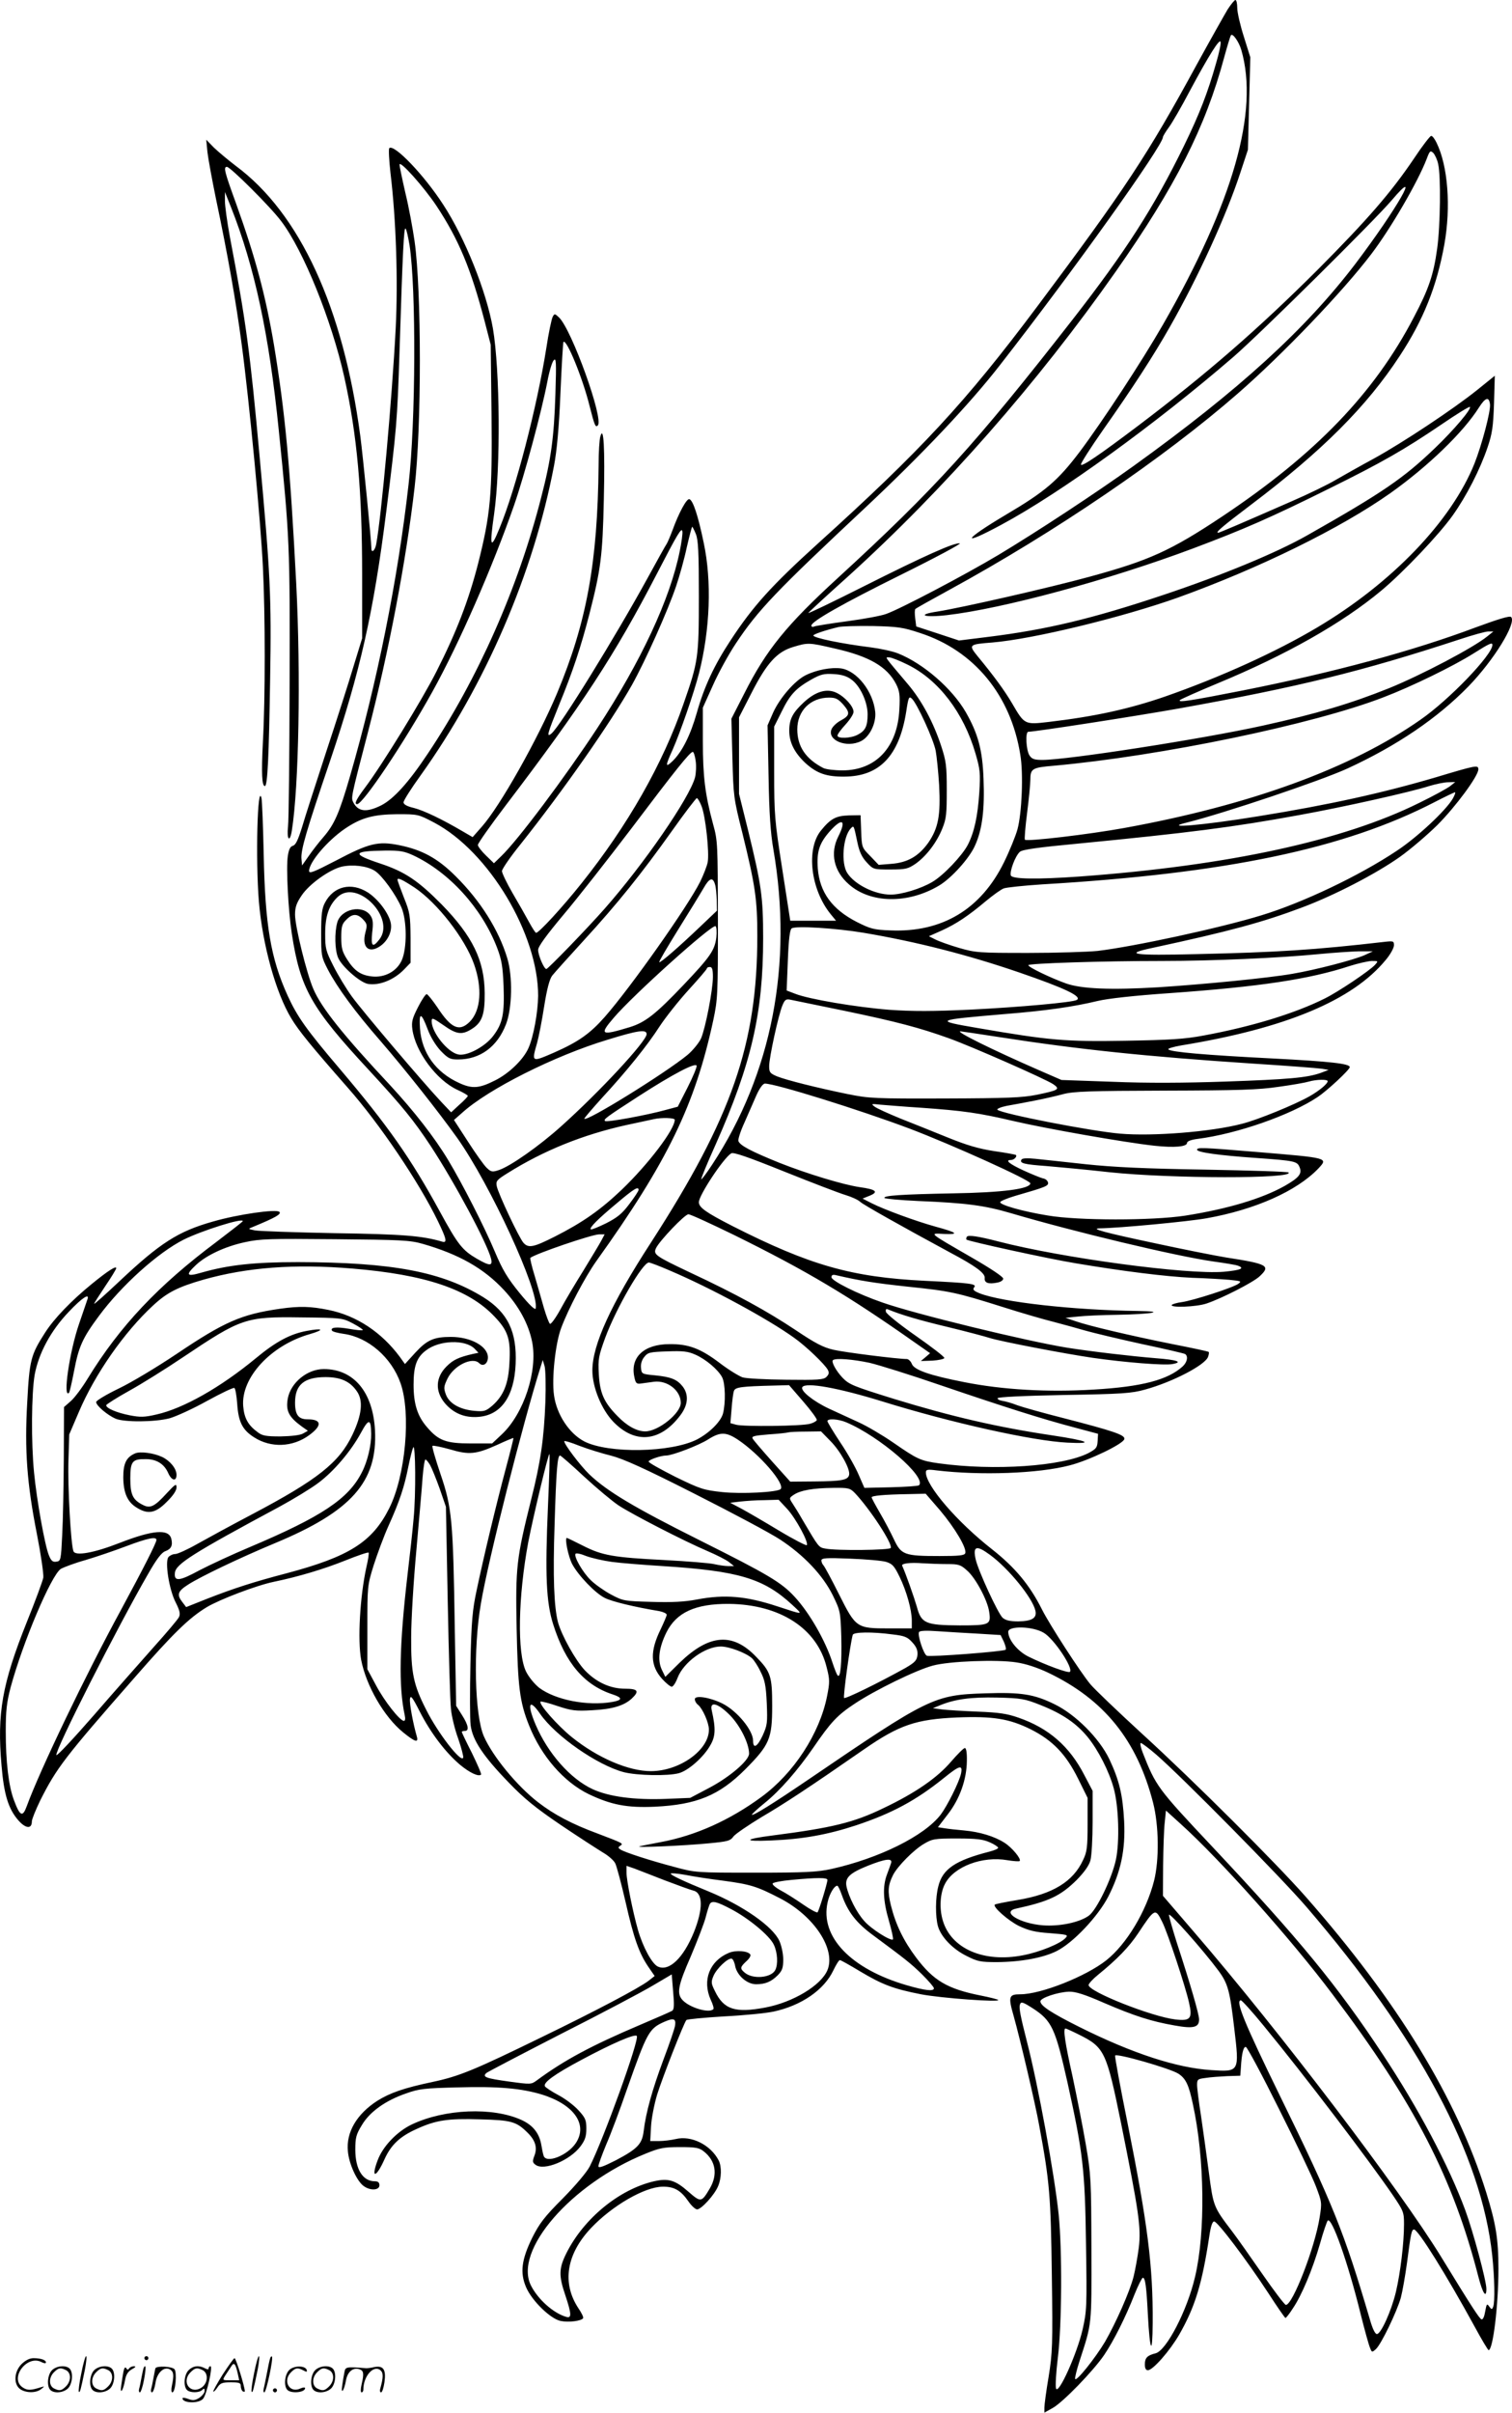 <svg version="1.0" xmlns="http://www.w3.org/2000/svg"
  viewBox="0 0 752.614 1200.128"
 preserveAspectRatio="xMidYMid meet">
<g transform="translate(-0.14,1200) scale(0.1,-0.1)"
fill="#000000" stroke="none">
<path d="M6112 11953 c-16 -27 -85 -149 -153 -273 -246 -452 -357 -620 -795
-1205 -359 -479 -576 -713 -1094 -1181 -227 -206 -320 -308 -432 -479 -81
-123 -131 -229 -168 -360 -32 -113 -74 -196 -122 -242 -36 -34 -35 -22 2 59
37 84 105 279 131 380 55 218 64 457 23 649 -28 135 -53 210 -71 216 -13 5
-52 -66 -84 -154 -12 -32 -25 -62 -29 -68 -4 -5 -47 -82 -95 -170 -159 -290
-435 -738 -479 -774 -26 -21 -20 -1 38 142 69 168 109 289 151 452 57 223 66
289 72 571 6 255 -1 370 -17 314 -5 -14 -9 -79 -9 -145 -5 -484 -59 -780 -207
-1134 -97 -230 -284 -562 -375 -664 l-45 -51 -50 29 c-102 60 -192 103 -242
116 -35 8 -52 18 -52 28 0 9 38 69 85 134 323 451 562 1005 664 1540 14 73 25
189 32 360 6 139 13 254 15 256 15 17 95 -177 130 -318 25 -99 30 -109 41 -97
31 30 -130 477 -193 537 -21 20 -23 20 -32 2 -5 -10 -20 -79 -31 -153 -47
-297 -153 -704 -233 -897 -45 -111 -51 -96 -27 71 33 231 29 716 -6 922 -32
183 -139 451 -248 617 -95 147 -245 303 -268 280 -4 -5 -1 -60 6 -123 28 -231
38 -536 26 -773 -18 -350 -71 -933 -97 -1074 -6 -32 -24 -47 -24 -20 0 35 -42
458 -55 557 -85 640 -301 1109 -620 1345 -38 29 -87 70 -109 91 l-38 39 6 -62
c4 -34 23 -137 42 -230 60 -284 101 -519 128 -723 38 -281 96 -895 106 -1110
12 -237 12 -659 0 -870 -8 -159 -5 -220 10 -220 13 0 20 145 26 535 7 407 1
523 -52 1100 -48 528 -68 676 -149 1100 -13 72 -24 150 -24 175 l0 45 30 -75
c118 -298 190 -634 238 -1110 54 -528 56 -578 54 -1265 -1 -357 -4 -676 -8
-707 -7 -65 9 -82 19 -20 35 219 45 774 22 1227 -31 596 -55 850 -111 1190
-42 247 -91 431 -189 704 -58 159 -63 181 -45 181 17 0 217 -199 270 -270 111
-146 251 -493 314 -775 64 -289 89 -566 89 -985 l0 -315 -43 -140 c-23 -77
-84 -268 -136 -425 -51 -157 -106 -325 -120 -374 -20 -64 -32 -90 -46 -93 -13
-4 -20 -18 -25 -51 -9 -58 2 -270 20 -387 42 -272 96 -368 382 -676 171 -185
225 -252 309 -379 120 -183 282 -485 301 -562 8 -36 -7 -36 -71 1 -72 42 -94
69 -185 236 -143 262 -257 425 -498 709 -166 195 -211 259 -259 364 -84 185
-112 350 -119 702 -3 140 -8 266 -11 280 -20 81 -30 -308 -13 -514 18 -215 84
-454 161 -581 37 -62 101 -140 282 -346 158 -179 354 -469 448 -663 43 -89 48
-110 21 -102 -100 29 -193 37 -535 42 -199 4 -378 10 -397 14 -35 7 -35 7 -10
17 114 47 143 64 132 75 -15 15 -206 -12 -330 -48 -174 -49 -263 -106 -467
-298 -69 -65 -125 -115 -125 -111 0 3 25 42 55 87 30 44 55 85 55 90 0 13 -40
-12 -121 -78 -102 -83 -189 -173 -234 -244 -70 -109 -77 -135 -88 -344 -14
-241 -1 -408 48 -656 20 -102 34 -199 32 -217 -3 -17 -40 -117 -82 -221 -123
-308 -149 -454 -126 -714 12 -144 34 -216 84 -273 36 -41 67 -44 67 -5 0 11
19 57 41 103 82 163 121 214 470 612 192 220 271 297 360 351 66 39 247 108
334 126 121 25 248 63 353 105 62 25 115 43 118 40 3 -2 -2 -35 -11 -73 -32
-147 -44 -361 -26 -460 25 -129 114 -284 209 -361 59 -48 78 -54 68 -20 -18
62 -37 163 -34 186 3 21 12 10 50 -65 54 -105 127 -201 199 -262 48 -40 93
-61 105 -49 3 3 -18 50 -45 106 -28 55 -51 103 -51 106 0 3 7 5 15 5 23 0 18
29 -14 79 l-29 46 -7 390 c-8 533 -14 596 -71 763 -25 74 -43 136 -40 140 4 3
42 -5 86 -17 97 -29 131 -25 236 22 43 20 79 35 81 34 1 -2 -16 -70 -38 -152
-46 -172 -110 -438 -145 -605 -21 -98 -26 -152 -31 -365 -3 -138 -3 -275 1
-306 9 -74 62 -154 189 -285 78 -81 132 -125 260 -212 89 -60 184 -121 210
-137 26 -15 54 -39 61 -54 7 -14 30 -100 51 -191 41 -181 67 -255 114 -324
l31 -45 -32 -25 c-50 -37 -256 -146 -528 -278 -338 -165 -413 -196 -546 -224
-142 -30 -211 -54 -275 -94 -102 -66 -155 -156 -146 -250 5 -63 45 -150 79
-174 33 -24 78 -21 78 4 0 14 -7 20 -23 20 -60 0 -97 60 -97 157 0 60 4 76 33
123 39 66 118 122 220 157 64 23 92 26 257 30 201 6 319 -5 420 -36 160 -50
229 -150 167 -242 -42 -62 -149 -103 -160 -61 -3 9 -8 33 -11 52 -10 59 -42
99 -99 125 -143 65 -382 55 -545 -22 -74 -35 -145 -109 -171 -179 -35 -93 -7
-88 35 7 32 70 76 112 159 149 96 44 155 53 316 48 157 -4 181 -11 238 -68 38
-38 48 -74 32 -114 -10 -27 -9 -33 6 -44 42 -32 172 22 224 92 23 31 29 50 29
88 0 43 -5 54 -40 92 -22 24 -67 58 -100 75 -32 17 -62 37 -66 43 -11 18 47
60 180 131 155 83 266 131 277 120 15 -15 -165 -513 -234 -649 -15 -29 -70
-94 -134 -159 -92 -92 -116 -124 -152 -195 -54 -110 -62 -175 -31 -247 29 -68
123 -159 173 -168 39 -8 103 0 111 14 3 4 -8 27 -24 50 -82 125 -60 268 64
399 104 110 266 204 355 205 58 1 91 -18 129 -73 15 -22 34 -39 43 -40 21 0
87 72 105 116 17 40 18 97 3 127 -40 78 -136 126 -214 107 -22 -5 -59 -10 -83
-10 l-44 0 4 73 c2 39 16 110 30 157 27 87 134 359 146 372 4 4 88 12 187 18
99 5 210 16 247 24 139 30 252 108 298 206 13 27 27 50 32 50 5 0 49 -25 99
-55 112 -67 167 -88 305 -115 98 -19 397 -41 384 -28 -3 3 -42 13 -88 22 -165
33 -234 74 -320 188 -63 84 -102 164 -126 260 -17 69 -15 100 11 152 23 44
102 124 153 154 42 25 53 27 165 27 97 0 129 -4 163 -19 23 -10 42 -23 42 -27
0 -5 -19 -13 -42 -19 -172 -44 -235 -87 -256 -173 -15 -56 -15 -150 -2 -198
15 -53 73 -114 142 -148 55 -28 70 -31 152 -31 119 1 229 21 297 55 82 41 205
171 257 271 62 122 86 231 79 374 -7 132 -24 204 -74 310 -50 104 -168 222
-273 273 -102 50 -166 60 -345 54 -255 -8 -279 -20 -880 -429 -178 -121 -275
-181 -281 -175 -2 2 26 28 63 58 77 62 165 163 243 276 87 127 119 161 205
218 100 67 309 169 390 190 80 22 319 31 415 16 48 -7 105 -26 158 -51 279
-133 443 -336 523 -647 29 -113 31 -284 5 -388 -39 -153 -137 -316 -238 -396
-101 -80 -325 -169 -428 -169 -57 0 -61 -11 -33 -108 33 -118 108 -437 127
-544 52 -279 58 -352 63 -743 5 -352 3 -389 -16 -508 -12 -70 -21 -139 -21
-153 l0 -25 41 23 c51 28 202 184 256 263 48 71 107 188 152 303 18 45 37 82
41 82 12 0 18 -42 25 -183 10 -187 23 -210 24 -41 2 282 -25 492 -125 993 -36
178 -64 330 -62 336 3 14 275 -64 315 -90 37 -24 52 -56 72 -151 59 -270 63
-640 11 -859 -39 -168 -143 -368 -197 -381 -41 -10 -53 -23 -53 -55 0 -19 5
-29 15 -29 25 0 109 96 156 177 79 138 114 252 150 491 7 48 15 72 24 72 17 0
162 -192 270 -357 44 -68 82 -123 85 -123 3 0 20 21 37 48 43 63 98 193 135
322 16 58 34 109 38 114 20 21 101 -208 164 -464 20 -80 41 -156 47 -169 9
-23 10 -23 29 -6 26 23 104 185 124 255 8 30 22 109 31 175 19 147 23 165 35
165 20 0 161 -226 301 -482 35 -65 67 -118 70 -118 22 0 49 223 49 405 0 148
-13 226 -61 380 -147 469 -440 949 -898 1470 -148 168 -555 574 -816 812 -121
111 -236 221 -256 245 -50 60 -204 298 -241 372 -61 122 -135 210 -248 299
-175 137 -330 317 -330 383 0 14 8 16 53 10 218 -26 507 -16 663 25 95 24 268
107 272 131 4 20 -51 39 -303 104 -99 25 -202 54 -230 64 -27 11 -61 20 -75
22 -14 2 -24 8 -23 13 2 6 125 12 330 16 289 5 337 8 404 27 136 37 302 123
314 164 4 11 5 21 3 23 -2 3 -83 20 -180 39 -209 42 -414 90 -483 114 l-50 17
60 6 c33 4 123 8 200 9 171 3 247 17 100 19 -321 4 -676 44 -788 88 -29 12
-35 18 -27 29 16 18 -16 22 -245 33 -365 18 -572 77 -957 272 -133 68 -168 93
-168 119 0 34 122 219 161 243 11 7 81 -17 265 -91 137 -55 273 -107 303 -116
30 -9 64 -24 75 -35 19 -16 198 -117 446 -251 130 -69 175 -103 173 -127 -3
-24 18 -32 62 -23 17 3 30 11 30 20 0 9 -65 52 -157 105 -220 127 -213 121
-136 117 77 -3 64 7 -46 37 -94 26 -253 84 -316 116 l-45 23 27 11 c56 21 45
34 -42 46 -82 12 -263 67 -399 121 -141 57 -196 86 -204 108 -3 7 10 49 30 92
19 44 46 105 60 137 16 35 32 57 42 57 53 0 470 -130 720 -224 211 -80 601
-256 601 -272 0 -28 -139 -46 -385 -50 -259 -5 -348 -11 -341 -23 3 -4 79 -11
168 -15 241 -10 330 -22 463 -61 308 -91 822 -214 1007 -240 58 -8 113 -17
122 -21 35 -13 13 -22 -71 -30 -183 -15 -803 68 -1123 151 -100 26 -150 33
-156 23 -3 -5 -4 -11 -2 -14 9 -8 404 -95 545 -118 232 -39 447 -66 578 -72
66 -2 149 -7 185 -10 59 -6 63 -7 45 -20 -26 -19 -224 -83 -281 -91 -24 -3
-47 -10 -50 -14 -9 -15 123 -10 173 7 75 25 232 105 264 135 57 53 41 62 -166
94 -55 9 -217 41 -360 72 -245 52 -319 72 -270 73 95 1 443 34 532 50 242 43
449 135 557 248 49 53 52 52 -309 82 -273 23 -295 23 -295 11 0 -13 109 -28
295 -41 194 -14 204 -16 216 -48 12 -31 -5 -51 -75 -91 -114 -64 -286 -115
-496 -148 -164 -25 -533 -25 -684 1 -123 20 -236 52 -236 66 0 5 33 19 73 31
156 45 168 50 165 67 -2 9 -12 18 -23 20 -11 2 -55 20 -97 39 -74 34 -96 53
-64 53 15 0 32 18 24 25 -2 2 -50 11 -107 19 -78 12 -136 29 -230 67 -69 28
-176 71 -237 95 -61 25 -119 51 -130 60 -18 14 -15 14 31 9 28 -2 118 -10 200
-15 212 -15 289 -26 460 -66 163 -38 555 -107 702 -123 101 -11 163 -5 163 14
0 8 20 16 53 20 196 25 462 118 597 208 48 32 160 136 160 149 0 17 -94 28
-385 43 -335 17 -505 32 -518 45 -5 4 24 13 65 20 519 85 852 224 1017 425 23
27 41 60 41 73 0 21 -3 22 -47 17 -347 -40 -533 -52 -935 -61 -318 -8 -368 0
-220 31 385 83 548 127 747 202 160 60 368 168 485 251 52 37 135 108 185 157
92 92 205 245 205 278 0 23 -10 21 -210 -39 -261 -77 -530 -137 -884 -194
-282 -46 -488 -63 -355 -31 184 46 664 207 799 269 245 113 446 249 601 408
126 130 241 316 212 345 -7 7 -65 -11 -174 -51 -314 -118 -706 -224 -1159
-314 -264 -52 -329 -62 -315 -48 6 5 89 42 185 82 341 141 623 300 818 463
109 91 287 278 355 374 68 96 135 226 173 338 23 68 28 101 32 218 l4 138 -88
-71 c-117 -94 -370 -262 -514 -341 -63 -34 -148 -82 -188 -105 -40 -24 -139
-72 -220 -107 -258 -113 -361 -157 -367 -157 -16 0 19 30 163 139 355 268 576
489 741 741 117 178 184 344 222 555 33 186 18 389 -39 505 -9 19 -21 35 -27
34 -5 0 -44 -50 -85 -112 -114 -169 -232 -305 -479 -553 -299 -298 -551 -517
-896 -778 -191 -144 -279 -204 -283 -192 -2 6 48 84 111 174 148 210 251 369
331 510 143 251 282 556 351 767 l38 115 6 230 6 230 -32 102 c-18 56 -33 121
-33 143 0 22 -4 40 -9 40 -5 0 -22 -21 -39 -47z m68 -201 c89 -307 -40 -757
-390 -1367 -104 -181 -300 -480 -414 -632 -109 -144 -172 -198 -367 -313 -214
-127 -230 -162 -23 -50 293 157 768 501 1154 834 134 116 701 677 788 779 157
185 26 -43 -179 -314 -249 -327 -580 -629 -1104 -1006 -182 -131 -480 -327
-675 -444 -166 -99 -489 -269 -558 -293 -24 -9 -110 -25 -193 -36 -82 -11
-156 -23 -164 -26 -8 -4 -15 -2 -15 4 0 21 155 109 450 255 168 83 298 153
289 154 -25 6 -177 -62 -477 -213 -155 -78 -280 -138 -277 -133 3 5 92 87 198
182 480 435 943 962 1332 1516 298 425 446 716 540 1066 15 55 30 104 33 109
8 14 40 -31 52 -72z m-125 -65 c-42 -148 -82 -252 -160 -412 -150 -307 -290
-525 -555 -865 -484 -620 -684 -841 -1165 -1282 -259 -237 -359 -360 -469
-578 l-64 -125 5 -195 c5 -189 6 -201 49 -371 65 -264 75 -333 75 -514 0 -538
-127 -903 -529 -1525 -200 -308 -292 -510 -292 -637 0 -84 46 -195 105 -256
108 -111 233 -99 332 32 40 52 44 104 12 145 -28 35 -58 47 -139 55 -64 6 -65
7 -68 37 -2 19 4 40 17 55 17 22 28 24 114 27 78 3 103 0 139 -16 53 -23 114
-75 134 -113 16 -32 18 -127 4 -181 -12 -41 -68 -96 -129 -128 -130 -66 -441
-71 -561 -10 -75 39 -138 134 -151 230 -12 83 7 259 36 335 36 96 118 252 174
331 356 497 492 778 583 1200 22 104 23 128 23 499 -1 376 -1 393 -24 475 -40
148 -51 237 -51 413 l0 167 50 111 c27 61 78 154 114 208 110 166 200 260 650
681 278 261 514 510 664 703 370 474 812 1093 812 1135 0 4 13 26 29 48 16 21
64 104 106 184 95 177 147 259 152 242 3 -7 -7 -54 -22 -105z m1105 -503 c14
-60 11 -307 -5 -421 -18 -130 -42 -201 -116 -341 -197 -378 -489 -681 -954
-991 -257 -171 -364 -219 -661 -300 -201 -55 -637 -154 -757 -173 -106 -16
-68 -31 46 -18 279 32 808 175 1227 332 253 95 388 154 680 299 259 128 371
192 554 316 76 52 141 92 144 89 9 -10 -80 -115 -173 -204 -157 -151 -261
-222 -637 -435 -153 -87 -427 -200 -718 -297 -350 -117 -579 -172 -870 -208
l-145 -18 -106 35 -107 35 -5 40 c-3 23 -3 44 1 47 4 4 79 46 167 94 528 288
1071 658 1437 977 223 194 523 507 665 694 96 126 232 359 276 474 15 40 18
43 33 29 8 -9 20 -34 24 -55z m-4986 -208 c111 -168 171 -312 239 -571 l31
-120 4 -347 c4 -401 -5 -497 -67 -742 -47 -183 -108 -341 -207 -536 -70 -139
-272 -467 -355 -577 -45 -60 -56 -83 -40 -83 29 0 233 304 374 558 134 241
300 621 407 928 53 153 136 462 166 616 9 49 23 96 31 105 13 16 14 -5 9 -167
-7 -216 -21 -323 -71 -515 -115 -450 -315 -902 -565 -1275 -96 -144 -169 -224
-231 -256 -72 -36 -114 -32 -138 13 -13 26 -15 17 73 355 103 397 189 849 231
1213 35 298 35 978 0 1225 -9 63 -29 172 -46 241 -16 70 -29 133 -29 140 1 24
122 -112 184 -205z m-134 -196 c33 -217 31 -878 -5 -1190 -54 -477 -157 -986
-291 -1450 -54 -186 -78 -240 -132 -303 -23 -26 -56 -69 -74 -95 l-33 -47 -3
32 c-4 44 22 134 144 493 148 438 215 734 278 1235 51 407 55 449 66 795 16
508 22 622 30 613 5 -4 13 -42 20 -83z m5378 -791 c4 -34 -40 -200 -77 -294
-115 -287 -412 -596 -783 -816 -205 -122 -483 -248 -758 -344 -180 -62 -349
-99 -578 -126 -120 -14 -121 -14 -182 91 -38 65 -94 141 -171 234 -48 59 -46
61 71 70 204 17 648 125 926 224 405 146 808 344 1056 519 186 132 363 302
441 426 32 50 50 56 55 16z m-3953 -645 c12 -30 15 -88 15 -311 0 -304 -3
-324 -76 -533 -104 -301 -278 -606 -509 -895 -94 -118 -211 -245 -225 -245 -4
0 -19 24 -35 53 -15 28 -52 93 -82 144 -29 50 -53 100 -53 110 0 10 41 70 92
133 214 269 447 602 555 793 67 120 179 370 220 492 17 50 41 136 53 193 13
56 25 102 27 102 1 0 10 -16 18 -36z m-80 -85 c-48 -239 -193 -549 -410 -880
-161 -245 -397 -560 -479 -638 l-36 -35 -40 39 c-22 21 -40 45 -40 52 0 8 62
96 138 196 381 500 545 752 750 1147 108 209 126 238 130 217 2 -10 -4 -54
-13 -98z m1197 -408 c268 -87 451 -309 498 -605 16 -93 8 -290 -14 -371 -9
-33 -39 -107 -67 -164 -115 -234 -308 -350 -566 -339 -83 3 -99 8 -167 42
-123 63 -185 148 -194 267 -6 83 8 125 59 183 63 71 85 58 43 -25 -42 -83 -22
-173 53 -238 107 -95 293 -98 447 -7 62 36 154 138 181 201 36 79 48 180 42
330 -5 144 -27 225 -88 332 -68 118 -212 243 -338 293 -28 11 -89 24 -136 30
-145 18 -285 47 -285 59 0 6 58 26 125 42 17 4 93 6 170 5 126 -3 150 -6 237
-35z m2823 -16 c-68 -56 -329 -193 -489 -258 -192 -77 -360 -127 -627 -186
-303 -67 -974 -171 -1099 -171 -39 0 -52 4 -64 22 -17 25 -22 118 -6 118 33 0
537 78 750 116 596 107 913 185 1395 343 66 22 131 40 145 40 l25 0 -30 -24z
m-3252 -60 c175 -39 264 -91 309 -178 17 -34 20 -54 16 -126 -9 -188 -117
-303 -283 -303 -40 0 -83 5 -96 12 -87 45 -129 107 -129 192 0 93 66 158 158
158 33 0 45 -6 71 -35 35 -41 33 -54 -13 -79 -19 -10 -39 -29 -45 -42 -25 -56
75 -97 147 -60 43 22 75 89 70 144 -10 102 -91 205 -169 217 -50 7 -124 -7
-178 -34 -55 -28 -128 -113 -161 -185 l-28 -64 5 -254 c3 -184 10 -283 24
-363 98 -570 -7 -1115 -304 -1567 -28 -43 -53 -76 -55 -74 -2 3 30 81 72 174
178 401 236 653 236 1025 0 207 -9 267 -75 537 l-45 181 0 190 0 191 62 121
c76 149 127 205 208 229 73 22 78 22 203 -7z m3277 17 c0 -49 -215 -273 -358
-372 -344 -241 -847 -425 -1477 -539 -170 -31 -482 -68 -492 -58 -3 3 2 64 11
134 9 70 16 144 16 163 0 57 9 62 116 71 532 48 1295 206 1643 341 139 53 346
154 446 217 81 51 95 57 95 43z m-2909 -99 c153 -76 277 -238 336 -441 23 -79
25 -97 19 -194 -8 -119 -25 -197 -57 -260 -28 -54 -122 -153 -177 -185 -57
-34 -154 -63 -207 -63 -78 0 -178 49 -216 107 -32 48 -22 181 17 222 16 17 15
17 34 -73 9 -42 21 -69 45 -95 33 -36 34 -36 118 -36 76 0 88 3 125 28 54 38
106 106 134 176 20 49 22 74 22 191 0 120 -3 144 -28 220 -39 118 -96 224
-164 305 -125 148 -116 135 -94 135 10 0 53 -17 93 -37z m-282 -73 c43 -30 81
-111 81 -173 0 -59 -11 -82 -50 -102 -34 -18 -100 -20 -100 -4 0 7 18 31 40
55 22 24 40 52 40 63 0 27 -43 75 -85 95 -48 23 -103 7 -162 -47 -56 -52 -73
-84 -73 -142 0 -58 26 -110 82 -162 56 -50 103 -67 193 -66 174 1 272 103 307
322 11 73 14 79 28 66 26 -23 109 -205 119 -260 5 -27 13 -104 17 -170 8 -151
-4 -214 -54 -287 -48 -67 -103 -99 -185 -105 l-62 -5 -42 44 c-42 42 -42 44
-45 123 l-3 80 -58 -1 c-65 -2 -91 -16 -139 -75 -75 -92 -52 -293 48 -416 l27
-33 -114 0 -114 0 -40 258 c-38 243 -40 269 -40 482 l0 226 37 74 c42 86 71
116 148 160 47 26 63 30 111 27 38 -2 66 -10 88 -27z m-775 -404 c4 -25 2 -62
-3 -83 -28 -103 -255 -432 -450 -653 -89 -101 -282 -300 -290 -300 -12 0 -41
69 -41 95 0 17 41 73 128 177 71 84 222 277 337 428 219 290 291 380 305 380
4 0 11 -20 14 -44z m3756 -126 c-14 -11 -83 -49 -155 -84 -379 -188 -952 -312
-1690 -366 -213 -15 -334 -13 -342 5 -7 20 22 98 45 118 12 11 90 22 292 41
544 53 768 81 1100 142 216 39 552 114 645 144 33 10 76 19 95 19 l35 1 -25
-20z m13 -62 c-33 -58 -177 -193 -279 -260 -186 -124 -467 -258 -674 -321
-205 -63 -637 -156 -815 -177 -49 -5 -205 -10 -346 -10 -245 0 -261 1 -344 25
-48 14 -101 33 -118 42 l-32 16 63 28 c73 33 133 73 221 147 35 29 75 58 89
63 14 5 100 14 191 20 915 54 1503 177 1951 408 52 27 99 49 103 50 5 1 0 -13
-10 -31z m-3740 -37 c20 -48 40 -232 31 -280 -4 -20 -21 -63 -37 -96 -62 -124
-346 -526 -475 -673 -73 -83 -131 -124 -251 -177 -115 -50 -114 -50 -86 48 8
29 24 110 35 181 14 88 27 136 40 153 10 13 81 92 157 175 167 182 287 331
440 546 63 89 119 162 123 162 4 0 15 -18 23 -39z m-1330 -83 c272 -144 518
-556 517 -862 -1 -81 -23 -203 -48 -259 -25 -57 -96 -126 -166 -161 -79 -40
-114 -43 -179 -13 -117 53 -186 150 -195 270 -6 85 6 83 39 -5 14 -37 39 -78
64 -105 37 -38 47 -43 86 -43 110 0 196 63 239 175 31 79 34 240 6 330 -42
139 -133 284 -256 406 -89 89 -167 132 -282 155 -105 21 -150 10 -315 -77
-112 -58 -133 -66 -133 -51 0 43 90 149 177 209 81 55 141 72 262 73 103 0
104 0 184 -42z m-106 -162 c180 -84 343 -263 419 -461 22 -58 28 -91 32 -190
5 -139 -5 -186 -51 -247 -40 -54 -132 -103 -175 -93 -53 11 -132 110 -132 165
0 19 5 18 58 -19 65 -46 92 -50 139 -21 53 32 68 71 67 180 -1 162 -60 283
-214 441 -118 119 -183 163 -307 204 -142 47 -137 62 22 64 76 1 98 -3 142
-23z m-191 -77 c36 -22 105 -117 134 -184 27 -64 28 -202 1 -262 -25 -55 -85
-87 -148 -80 -56 6 -88 28 -124 85 -24 38 -29 56 -29 109 0 54 4 68 25 88 30
31 55 32 84 1 20 -21 21 -28 11 -65 -18 -70 14 -104 68 -71 41 25 66 74 59
116 -8 48 -62 121 -115 155 -82 52 -170 31 -213 -51 -15 -28 -19 -57 -19 -152
0 -113 1 -118 34 -182 47 -89 133 -207 263 -356 121 -140 288 -351 380 -480
164 -231 408 -760 391 -848 -2 -11 -30 15 -80 76 -61 75 -85 115 -123 205 -52
124 -163 341 -233 457 -68 113 -169 242 -287 370 -235 251 -344 387 -384 481
-33 76 -91 311 -91 369 0 37 7 58 33 96 38 57 138 128 199 143 55 12 125 4
164 -20z m199 -84 c113 -76 251 -253 296 -381 42 -119 34 -230 -21 -286 -52
-52 -93 -34 -162 72 -24 35 -47 64 -53 65 -5 0 -25 -29 -43 -65 -28 -55 -33
-72 -28 -110 15 -111 120 -253 224 -301 29 -13 52 -27 52 -30 0 -4 -19 -24
-42 -44 l-41 -38 -51 54 c-92 98 -390 449 -443 522 -29 40 -70 108 -92 152
-38 75 -41 87 -41 160 0 89 19 143 63 184 98 90 290 -107 206 -213 -33 -42
-42 -33 -35 35 6 47 4 66 -8 84 -38 57 -147 35 -166 -34 -14 -51 -12 -136 4
-174 18 -44 108 -123 148 -131 57 -10 132 20 183 74 l30 31 0 122 c-1 113 -3
128 -33 202 -17 44 -32 84 -32 89 0 12 24 1 85 -39z m1496 14 c4 -13 7 -48 8
-76 l1 -53 -82 -78 c-108 -103 -200 -183 -205 -178 -3 2 40 75 94 162 55 88
112 181 127 207 29 51 46 56 57 16z m6 -262 c-8 -64 -30 -96 -163 -236 -138
-145 -190 -186 -267 -210 -145 -44 -154 -39 -81 46 97 114 490 467 507 456 5
-3 7 -28 4 -56z m734 23 c266 -45 519 -110 773 -197 227 -78 316 -120 287
-137 -19 -12 -286 -36 -527 -48 -191 -9 -289 -9 -405 -1 -166 13 -403 53 -470
80 l-42 16 6 150 c4 105 10 153 19 159 20 14 221 1 359 -22z m2493 -111 c-52
-23 -242 -73 -360 -93 -120 -21 -437 -52 -668 -67 -237 -14 -381 -8 -458 19
-78 28 -188 81 -188 91 0 9 368 21 669 21 247 0 585 15 776 34 72 7 162 13
200 14 l70 0 -41 -19z m51 -49 c-27 -29 -181 -133 -250 -167 -148 -74 -364
-140 -603 -184 -95 -18 -169 -22 -392 -26 -296 -5 -376 2 -730 63 -222 38
-218 40 135 70 200 16 340 36 460 65 50 12 184 27 360 39 448 32 694 69 895
135 41 13 90 24 109 25 33 0 34 0 16 -20z m-3295 -59 c0 -65 -37 -255 -59
-306 -10 -22 -40 -59 -67 -82 -109 -90 -514 -341 -514 -317 0 3 40 50 88 103
122 132 226 261 287 356 29 44 93 125 143 180 50 55 92 103 92 108 0 4 7 7 15
7 11 0 15 -12 15 -49z m655 -169 c259 -54 373 -84 518 -136 115 -41 482 -203
521 -229 36 -25 28 -30 -84 -53 -71 -14 -145 -17 -455 -18 -349 -1 -377 0
-485 22 -147 30 -300 68 -351 88 -35 15 -39 20 -39 51 0 43 46 254 66 302 12
29 18 33 41 28 16 -3 136 -28 268 -55z m-985 -116 c0 -35 -234 -287 -425 -458
-110 -99 -253 -199 -310 -218 -33 -11 -39 -10 -61 11 -13 12 -55 71 -93 130
l-70 108 41 36 c130 118 461 284 723 363 152 47 195 53 195 28z m1757 -15
c391 -61 737 -97 1253 -131 173 -11 331 -23 350 -26 l35 -6 -40 -15 c-68 -24
-160 -32 -475 -43 -204 -7 -390 -8 -560 -1 l-255 9 -115 50 c-231 101 -415
192 -388 192 4 0 91 -13 195 -29z m-1553 -250 l-49 -96 -60 -16 c-93 -26 -295
-63 -302 -55 -9 8 6 19 167 123 169 109 283 169 289 152 2 -6 -18 -55 -45
-108z m3186 31 c0 -13 -41 -47 -90 -75 -74 -42 -260 -118 -337 -137 -152 -40
-444 -63 -606 -49 -143 12 -590 99 -611 119 -4 4 16 13 45 19 30 5 92 17 139
26 47 9 112 24 145 33 51 13 129 16 505 17 367 1 466 4 566 19 67 9 134 21
150 26 38 11 94 12 94 2z m-3250 -192 c0 -48 -131 -220 -262 -346 -107 -102
-195 -164 -335 -235 -105 -53 -131 -59 -156 -31 -21 23 -126 245 -133 282 -5
25 0 31 53 64 180 113 376 192 593 240 63 13 124 27 135 29 39 9 105 7 105 -3z
m-180 -349 c0 -5 -20 -36 -46 -70 -36 -48 -59 -67 -116 -96 -39 -19 -73 -33
-76 -30 -8 8 35 51 131 131 84 71 107 85 107 65z m475 -224 c359 -177 568
-301 903 -537 l73 -51 -23 -20 -23 -19 58 2 c31 2 58 8 59 13 1 6 -63 55 -143
111 -79 55 -146 109 -148 119 -2 14 1 16 15 10 58 -24 147 -51 294 -86 91 -22
185 -47 210 -55 55 -17 367 -77 510 -98 161 -23 358 -39 398 -31 54 10 22 21
-83 29 -122 10 -319 33 -440 52 -200 32 -763 169 -921 225 -125 43 -254 108
-254 126 0 11 7 14 23 10 121 -28 189 -39 356 -57 212 -22 241 -28 476 -102
88 -28 201 -61 250 -73 50 -13 122 -33 160 -44 39 -11 164 -41 278 -66 114
-24 212 -47 217 -50 17 -11 11 -41 -12 -62 -74 -67 -203 -101 -443 -115 -228
-14 -453 -1 -644 37 -174 34 -250 61 -261 91 -5 13 -17 24 -25 24 -46 0 -309
33 -365 46 -52 12 -90 32 -190 99 -138 92 -294 178 -523 285 -175 83 -185 90
-170 122 18 37 143 168 161 168 10 0 112 -47 227 -103z m-2445 69 c0 -3 -60
-49 -132 -104 -289 -216 -480 -418 -640 -679 -28 -46 -66 -97 -85 -113 l-33
-29 -1 -253 c-1 -139 -4 -311 -8 -383 -6 -125 -7 -130 -29 -133 -18 -3 -26 4
-37 31 -20 47 -61 276 -74 411 -15 150 -13 395 3 488 20 107 80 219 170 313
66 70 106 96 92 60 -3 -8 -21 -62 -41 -120 -48 -139 -82 -375 -50 -343 3 3 14
51 25 108 23 121 42 164 123 273 112 152 294 316 423 381 91 45 294 109 294
92z m1784 -98 c-9 -17 -49 -83 -88 -147 -40 -64 -92 -151 -115 -194 -23 -42
-47 -75 -52 -72 -5 3 -18 38 -30 78 -11 40 -32 111 -46 160 -15 48 -24 89 -22
90 26 21 305 116 342 117 l28 0 -17 -32z m-889 -15 c181 -52 305 -122 406
-231 73 -79 121 -167 139 -256 29 -144 -41 -358 -151 -461 l-48 -45 -106 0
c-123 0 -161 14 -218 81 -48 55 -67 116 -67 211 0 93 15 136 62 171 66 51 194
55 241 9 l20 -21 -29 -6 c-69 -16 -97 -29 -129 -61 -56 -55 -59 -124 -9 -184
43 -50 98 -73 165 -68 114 8 180 101 187 263 7 161 -39 256 -160 332 -206 127
-452 174 -923 175 -219 0 -346 -14 -480 -52 -75 -22 -82 -13 -29 37 52 49 146
93 244 114 76 17 125 18 450 15 327 -3 372 -5 435 -23z m1233 -134 c204 -87
485 -239 617 -334 58 -41 152 -131 167 -159 7 -14 6 -22 -7 -35 -14 -14 -42
-16 -200 -14 -104 1 -200 6 -218 12 -19 7 -70 38 -113 71 -95 72 -155 95 -250
94 -127 0 -197 -65 -175 -164 6 -30 11 -35 32 -32 13 2 43 6 66 9 67 8 133
-44 133 -105 0 -52 -112 -142 -177 -142 -41 0 -91 27 -138 76 -68 69 -88 115
-93 210 -4 75 -1 89 32 180 55 148 186 374 217 374 7 0 54 -18 107 -41z
m-1583 11 c362 -30 578 -102 707 -238 69 -72 82 -113 75 -234 -5 -101 -29
-160 -84 -209 -33 -28 -41 -31 -88 -27 -73 6 -127 36 -144 81 -12 33 -11 40 8
80 32 65 124 110 158 76 19 -19 43 -2 43 29 0 55 -85 102 -184 102 -85 0 -119
-15 -177 -78 l-52 -57 -25 35 c-91 123 -216 206 -355 234 -88 18 -144 20 -242
6 -194 -28 -277 -65 -515 -225 -97 -65 -225 -142 -288 -172 -62 -30 -112 -60
-112 -67 0 -18 56 -65 97 -83 44 -18 194 -17 268 2 32 9 116 47 186 86 71 39
132 68 137 65 5 -3 11 -38 14 -78 6 -91 26 -131 85 -168 83 -53 191 -49 273
11 66 48 63 79 -7 79 -46 0 -63 22 -63 83 0 89 45 127 152 127 75 0 122 -21
156 -71 32 -46 25 -116 -22 -215 -66 -139 -173 -224 -501 -397 -99 -52 -220
-118 -270 -146 -49 -28 -100 -51 -111 -51 -12 0 -27 -7 -34 -15 -19 -22 3
-163 36 -226 20 -40 24 -57 16 -73 -6 -12 -61 -77 -123 -146 -61 -69 -196
-221 -298 -339 -102 -117 -187 -208 -189 -201 -8 22 303 635 456 900 42 74 68
108 86 114 30 11 38 29 30 62 -13 50 -91 44 -258 -21 -128 -50 -220 -66 -229
-41 -13 33 -29 320 -25 448 l4 133 48 112 c80 188 225 396 369 529 70 65 123
92 252 129 217 61 451 79 740 55z m3 -273 c30 -16 52 -31 49 -33 -3 -3 -33 0
-67 6 -63 11 -96 8 -86 -9 3 -5 30 -12 59 -16 121 -17 237 -117 282 -245 53
-150 25 -460 -56 -622 -84 -168 -199 -241 -512 -324 -164 -43 -263 -75 -396
-127 l-103 -41 -19 25 c-29 37 -23 54 29 87 60 39 259 134 432 206 380 158
511 305 498 561 -10 191 -106 305 -255 305 -82 0 -164 -67 -179 -146 -11 -61
4 -92 70 -140 l30 -21 -25 -14 c-14 -8 -58 -13 -111 -14 -72 0 -91 3 -114 21
-48 35 -67 70 -72 129 -12 142 138 304 332 359 75 22 66 31 -15 16 -82 -15
-154 -53 -254 -136 -177 -146 -361 -250 -495 -280 -60 -14 -81 -14 -133 -4
-65 13 -117 35 -117 50 0 4 50 36 111 70 62 34 184 110 273 170 288 193 310
201 586 197 203 -2 206 -3 258 -30z m2572 -196 c47 -11 207 -61 355 -112 317
-108 506 -168 666 -210 l116 -31 -2 -36 c-2 -33 -7 -39 -46 -60 -131 -66 -469
-89 -744 -51 -93 13 -107 20 -230 105 -51 35 -127 80 -169 99 -42 19 -109 50
-148 68 -77 36 -144 89 -133 107 16 26 177 -3 395 -70 344 -107 754 -198 925
-206 138 -7 105 9 -75 36 -275 41 -503 94 -790 182 -203 63 -222 71 -255 105
-32 34 -56 78 -48 87 12 12 98 5 183 -13z m-1614 -196 c-7 -182 -24 -299 -70
-481 -74 -297 -79 -337 -73 -644 6 -292 15 -366 62 -483 61 -153 173 -281 296
-341 113 -54 192 -69 329 -63 209 10 321 56 451 186 121 122 134 152 134 316
0 147 -7 169 -79 243 -117 123 -234 114 -381 -28 l-72 -71 -18 37 c-21 46 -14
107 23 183 50 101 145 144 312 143 254 -3 439 -122 486 -315 16 -62 16 -74 2
-145 -37 -185 -165 -382 -326 -500 -158 -116 -329 -193 -502 -225 -47 -9 -94
-18 -105 -21 -30 -8 224 3 345 15 94 9 107 12 123 35 11 13 74 56 140 96 110
64 239 149 510 337 175 121 258 149 462 158 179 7 260 -6 367 -59 109 -55 175
-123 236 -246 l47 -95 0 -131 c0 -113 -3 -138 -22 -177 -49 -108 -151 -171
-327 -200 -60 -10 -111 -20 -113 -23 -11 -11 66 -79 120 -106 49 -23 81 -31
155 -36 87 -7 92 -8 77 -24 -25 -28 -128 -70 -212 -86 -195 -38 -358 33 -399
174 -18 60 -13 136 11 181 44 86 186 140 311 118 30 -5 58 -7 61 -4 9 10 -38
67 -76 91 -50 32 -124 54 -201 61 -36 3 -80 8 -97 11 l-33 5 49 64 c60 77 94
174 95 265 1 41 -3 65 -10 65 -6 0 -36 -30 -68 -67 -68 -80 -177 -156 -337
-232 -148 -72 -257 -98 -552 -136 -143 -18 -149 -31 -12 -25 160 6 286 29 426
75 181 60 301 125 440 237 78 63 93 66 84 21 -9 -42 -68 -160 -101 -204 -81
-106 -307 -218 -546 -271 -70 -15 -130 -18 -378 -18 -291 0 -297 0 -400 28
-122 32 -248 73 -270 87 -12 8 -13 11 -1 19 17 11 15 12 -114 61 -127 47 -216
94 -295 155 -105 81 -226 228 -270 328 -46 104 -54 436 -15 660 35 212 211
905 297 1177 l11 35 9 -30 c5 -16 7 -97 4 -180z m1284 3 c39 -45 69 -86 67
-92 -2 -5 -17 -14 -33 -18 -38 -12 -331 -15 -368 -5 l-29 8 6 72 c3 40 8 80
12 89 7 18 37 22 202 26 l72 2 71 -82z m-2151 -160 c1 -55 -18 -137 -46 -191
-66 -132 -200 -221 -557 -372 -86 -36 -200 -89 -252 -116 -101 -55 -127 -57
-122 -12 5 43 86 95 520 328 70 38 157 91 193 118 78 58 163 158 213 250 39
72 50 71 51 -5z m2365 57 c166 -70 401 -273 362 -313 -4 -4 -67 -8 -140 -10
l-132 -3 -28 64 c-15 36 -56 109 -92 162 -35 53 -64 101 -64 106 0 14 54 11
94 -6z m-80 -92 c50 -50 100 -140 94 -169 -5 -26 -37 -32 -173 -33 l-120 -1
-90 100 c-49 55 -93 106 -97 114 -7 12 8 15 80 21 48 3 92 8 97 10 6 2 44 4
87 4 l76 1 46 -47z m-460 6 c108 -72 237 -221 213 -246 -17 -16 -195 -25 -290
-15 -93 10 -109 15 -234 76 -73 37 -133 70 -133 76 0 9 61 30 88 30 30 0 163
51 208 80 60 38 89 38 148 -1z m-630 -80 c61 -16 164 -62 416 -190 184 -93
376 -195 426 -228 118 -78 211 -176 261 -277 37 -76 38 -81 42 -206 3 -132 -4
-208 -18 -192 -5 5 -16 34 -26 64 -35 109 -114 247 -188 327 -66 72 -134 112
-474 282 -326 163 -460 243 -549 328 -45 44 -124 148 -124 164 0 4 34 -6 76
-23 42 -16 113 -38 158 -49z m-984 -314 c-5 -60 -19 -185 -30 -277 -41 -352
-45 -557 -14 -700 4 -17 2 -28 -4 -28 -20 0 -98 99 -139 177 l-43 80 0 208 c0
204 0 208 31 308 18 56 51 146 75 199 55 122 78 192 98 293 9 44 20 87 24 95
12 25 14 -237 2 -355z m669 64 c-15 -343 -9 -479 26 -589 61 -193 155 -303
298 -349 48 -16 47 -28 -5 -37 -124 -21 -281 10 -362 70 -23 18 -52 53 -66 81
-45 91 -40 372 11 645 24 124 100 442 105 437 3 -2 -1 -118 -7 -258z m181 145
c63 -58 140 -122 170 -142 67 -44 325 -177 440 -226 47 -20 96 -45 110 -56
l25 -20 -30 0 c-16 0 -48 5 -70 10 -22 5 -132 14 -245 20 -258 13 -311 23
-406 71 -42 21 -78 39 -81 39 -12 0 7 -92 26 -129 30 -57 116 -147 164 -170
37 -18 144 -44 270 -65 20 -4 37 -12 37 -18 0 -6 -14 -38 -30 -72 -54 -110
-52 -181 7 -247 19 -21 41 -39 48 -39 7 0 20 20 29 44 30 78 137 156 215 156
42 0 124 -31 155 -58 10 -9 30 -39 43 -67 21 -41 27 -68 31 -156 4 -99 3 -110
-21 -163 -26 -55 -47 -67 -47 -25 0 52 -79 148 -152 185 -62 31 -138 43 -138
22 0 -9 7 -22 17 -29 22 -19 53 -88 53 -122 1 -102 -146 -207 -289 -207 -111
0 -265 66 -393 169 -71 57 -167 166 -156 177 3 2 41 -7 84 -22 70 -23 90 -26
174 -21 100 5 159 23 197 59 38 36 30 48 -34 48 -74 0 -143 32 -200 91 -47 50
-115 172 -134 239 -20 77 -26 225 -17 490 8 263 14 340 27 340 4 0 59 -48 121
-106z m-768 59 c9 -16 30 -68 48 -118 l31 -90 9 -470 c5 -258 12 -499 16 -535
3 -35 19 -102 36 -148 16 -46 27 -89 25 -95 -10 -28 -127 124 -184 238 -64
125 -76 184 -75 360 0 88 12 284 26 435 13 151 28 314 31 363 4 48 10 87 14
87 4 0 14 -12 23 -27z m2115 -140 c77 -82 189 -254 178 -273 -7 -11 -271 -14
-325 -3 -34 6 -33 6 -114 143 -17 30 -40 67 -50 82 -17 26 -17 27 7 43 33 22
96 33 195 34 78 1 84 -1 109 -26z m423 -85 c75 -89 135 -190 126 -214 -4 -11
-30 -14 -128 -14 -175 0 -191 6 -227 83 -16 34 -47 93 -70 132 -22 38 -41 73
-41 77 0 8 61 14 182 16 l87 2 71 -82z m-761 7 c43 -46 110 -170 98 -181 -3
-3 -66 29 -139 73 -73 44 -157 93 -187 109 l-55 29 50 6 c27 3 81 7 120 7 l71
2 42 -45z m-3139 -155 c0 -14 -64 -140 -177 -349 -176 -323 -405 -801 -468
-974 -21 -58 -34 -52 -64 28 -27 71 -41 192 -41 345 0 101 5 143 24 216 61
225 202 558 250 590 14 8 69 29 123 44 54 16 145 47 203 69 106 40 150 49 150
31z m4149 -74 c92 -67 211 -213 226 -277 9 -37 -16 -53 -85 -54 -42 0 -63 5
-78 18 -23 21 -121 233 -134 290 -15 67 3 73 71 23z m-1883 -35 c44 -6 158
-15 254 -21 377 -24 502 -61 644 -192 57 -53 61 -52 -74 -8 -155 51 -261 60
-399 34 -62 -12 -125 -15 -226 -12 -137 4 -141 4 -203 37 -35 19 -80 51 -100
71 -39 37 -85 117 -76 131 3 5 27 0 53 -11 27 -10 84 -23 127 -29z m1366 0
c32 -10 41 -21 67 -74 35 -72 61 -165 61 -219 l0 -38 -112 0 c-163 0 -166 2
-250 169 -37 74 -72 139 -78 145 -5 5 -10 16 -10 24 0 12 23 14 143 9 78 -3
159 -10 179 -16z m304 -11 c57 0 67 -3 99 -32 42 -36 102 -148 110 -205 10
-65 3 -68 -147 -68 -170 1 -191 10 -213 93 -13 45 -54 162 -73 204 -5 11 40
17 102 12 32 -2 87 -4 122 -4z m481 -342 c51 -30 148 -176 130 -194 -8 -8
-124 35 -207 76 -54 27 -100 84 -100 123 0 31 123 28 177 -5z m-329 -4 l114
-7 16 -33 c8 -19 13 -37 9 -40 -9 -9 -375 -37 -392 -30 -16 6 -48 104 -39 118
4 7 40 8 93 4 47 -3 137 -9 199 -12z m-423 -4 c60 -7 74 -13 98 -40 21 -23 27
-40 25 -63 -3 -26 -12 -36 -60 -64 -135 -75 -299 -155 -305 -149 -6 5 30 268
43 314 4 14 95 16 199 2z m735 -351 c109 -43 179 -91 235 -159 53 -65 107
-171 130 -255 25 -91 30 -265 11 -355 -20 -94 -96 -251 -135 -279 -47 -34
-146 -54 -228 -48 -115 9 -209 66 -135 83 166 36 223 64 303 143 37 38 61 71
68 97 6 21 11 108 11 192 l0 154 -41 78 c-74 144 -178 234 -328 286 -57 20
-98 26 -203 30 -73 3 -153 8 -178 11 l-45 6 34 14 c75 31 155 42 286 39 120
-3 137 -6 215 -37z m-2490 -44 c76 -110 284 -255 416 -290 66 -17 221 -20 275
-5 47 13 122 79 155 137 27 45 29 83 8 176 -11 47 32 35 92 -26 51 -53 94
-140 94 -190 0 -34 -97 -117 -200 -171 l-93 -49 -121 -5 c-158 -6 -283 11
-364 48 -111 51 -223 178 -284 320 -45 105 -33 135 22 55z m3067 -203 c126
-109 619 -608 748 -758 557 -648 871 -1235 924 -1732 12 -113 14 -232 5 -256
-6 -15 -8 -15 -20 1 -11 16 -13 14 -20 -25 -4 -24 -11 -41 -18 -39 -10 3 -45
56 -200 309 -208 339 -805 1124 -1233 1620 l-153 178 1 152 c1 84 4 180 8 213
l6 59 75 -68 c195 -176 547 -570 755 -847 409 -543 599 -912 726 -1407 21 -80
39 -107 39 -57 0 40 -66 285 -105 391 -82 222 -235 510 -410 774 -228 345
-413 570 -850 1035 -272 289 -280 300 -346 468 -10 26 -14 47 -9 47 5 0 40
-26 77 -58z m-1320 -539 c-3 -10 -13 -36 -21 -58 -22 -59 -19 -130 10 -229 14
-49 23 -90 20 -93 -10 -10 -110 53 -143 92 -38 42 -77 120 -88 171 -9 44 16
67 105 103 88 35 125 40 117 14z m-1127 -86 c63 -24 127 -47 142 -51 49 -11
50 -91 3 -208 -52 -127 -123 -196 -179 -170 -29 13 -75 98 -99 182 -26 91 -57
247 -57 284 l0 35 38 -13 c20 -8 89 -34 152 -59z m292 -2 c134 -18 167 -28
281 -87 171 -88 280 -254 237 -358 -32 -76 -171 -160 -310 -186 -149 -28 -206
-10 -250 82 -19 38 -20 45 -7 76 16 37 73 91 91 85 6 -2 14 -19 17 -38 10 -46
59 -89 104 -89 45 0 75 12 108 45 22 23 27 36 27 79 0 28 -9 69 -19 91 -32 72
-181 176 -351 246 -132 54 -190 82 -190 89 0 4 33 1 73 -6 39 -8 125 -21 189
-29z m518 4 c0 -16 -42 -153 -49 -161 -3 -4 -35 13 -71 38 -36 25 -86 57 -113
71 -27 15 -44 30 -39 35 5 5 47 13 93 17 127 12 179 12 179 0z m72 -76 c30
-84 72 -138 155 -199 162 -120 188 -140 245 -196 32 -32 58 -62 58 -68 0 -16
-42 -12 -135 15 -279 81 -433 242 -394 413 9 42 33 82 48 82 4 0 14 -21 23
-47z m-552 -69 c88 -46 192 -132 213 -177 19 -39 22 -99 7 -127 -21 -39 -113
-46 -152 -12 -24 20 -23 27 8 56 15 13 24 28 20 34 -11 18 -72 23 -107 8 -96
-40 -133 -137 -90 -233 11 -23 17 -44 13 -47 -20 -21 -114 6 -151 43 -33 33
-26 72 39 220 32 76 66 163 74 194 8 32 18 62 21 67 11 17 35 11 105 -26z
m2147 -65 c27 -54 116 -323 133 -401 18 -79 7 -92 -69 -83 -117 14 -431 138
-431 171 0 7 21 30 47 51 96 78 154 138 200 207 83 125 85 126 120 55z m279
-241 c48 -65 57 -100 79 -287 26 -218 26 -217 -115 -208 -171 11 -390 82 -655
214 -140 70 -195 106 -195 128 0 17 86 46 142 48 32 1 77 -13 173 -55 153 -66
238 -93 353 -113 94 -17 122 -10 122 30 0 25 -42 171 -111 382 -21 67 -39 129
-39 138 0 17 172 -177 246 -277z m-2719 -200 c-6 -4 -77 -35 -157 -69 -245
-104 -379 -176 -515 -276 -30 -22 -30 -22 -140 -7 -116 16 -135 23 -112 43 8
6 176 94 373 195 198 100 402 208 454 239 l95 56 7 -86 c6 -65 5 -89 -5 -95z
m2945 -75 c204 -248 524 -669 643 -843 52 -77 55 -84 55 -143 0 -95 -18 -242
-40 -336 -23 -97 -75 -211 -95 -211 -9 0 -22 27 -35 73 -128 435 -185 577
-450 1117 -173 354 -221 470 -192 470 5 0 57 -57 114 -127z m-1151 88 c96 -62
113 -99 174 -370 77 -349 87 -433 92 -799 5 -317 4 -337 -17 -430 -28 -121
-120 -325 -132 -293 -4 12 0 81 9 154 20 160 22 535 4 712 -21 200 -102 644
-158 860 -33 129 -40 168 -35 183 5 17 13 15 63 -17z m-1779 -84 c-1 -14 -28
-92 -59 -174 -54 -145 -87 -261 -98 -356 -8 -62 -31 -86 -137 -142 -65 -33
-88 -41 -88 -30 0 8 18 57 39 108 22 50 69 175 104 277 100 283 109 300 187
334 44 19 56 15 52 -17z m2011 -48 c126 -63 136 -84 208 -437 89 -443 101
-522 89 -621 -6 -47 -18 -113 -26 -145 -19 -75 -88 -230 -142 -324 -49 -82
-144 -201 -149 -185 -2 5 8 46 22 89 62 191 60 170 59 559 -1 342 -2 368 -28
519 -15 88 -45 239 -66 338 -37 165 -48 238 -35 238 3 0 34 -14 68 -31z m994
-368 c84 -167 167 -340 184 -385 30 -79 31 -82 19 -156 -23 -148 -134 -435
-168 -435 -6 0 -59 70 -118 155 -59 85 -126 180 -149 210 -93 122 -94 124
-116 291 -11 85 -29 211 -39 281 -11 70 -20 140 -20 157 0 28 3 30 43 35 23 4
71 7 107 9 l65 2 3 40 c4 72 13 106 25 103 7 -2 81 -140 164 -307z m-2863
-212 c60 -47 71 -115 31 -184 -42 -71 -45 -71 -108 -16 -65 57 -99 67 -170 51
-173 -40 -349 -184 -436 -357 -38 -76 -39 -112 -6 -209 32 -96 33 -118 3 -108
-63 19 -138 86 -173 154 -90 174 199 507 569 657 71 29 92 33 172 33 78 0 95
-3 118 -21z M675 4771 c-45 -19 -60 -50 -60 -120 1 -78 21 -123 68 -151 55
-34 93 -27 148 29 32 31 49 57 49 72 0 21 -5 18 -48 -28 -62 -68 -83 -78 -121
-58 -49 25 -61 51 -61 131 0 85 10 97 77 96 54 0 92 -24 112 -70 17 -38 41
-42 41 -8 0 31 -32 70 -72 89 -43 20 -108 28 -133 18z M5086 6232 c-11 -18 12
-24 123 -32 58 -5 201 -18 316 -31 303 -32 922 -33 890 -1 -4 4 -190 10 -413
14 -304 5 -455 12 -597 27 -104 11 -218 24 -251 27 -39 4 -64 3 -68 -4z M406
194 c-10 -47 -15 -88 -12 -91 5 -6 9 7 30 110 7 37 10 67 6 67 -4 0 -15 -39
-24 -86z M720 270 c0 -5 5 -10 10 -10 6 0 10 5 10 10 0 6 -4 10 -10 10 -5 0
-10 -4 -10 -10z M1266 194 c-10 -47 -15 -88 -12 -91 5 -6 9 7 30 110 7 37 10
67 6 67 -4 0 -15 -39 -24 -86z M1346 269 c-3 -8 -10 -41 -16 -74 -6 -33 -14
-68 -16 -77 -3 -10 -1 -18 3 -18 10 0 46 171 38 178 -2 3 -7 -1 -9 -9z M109
241 c-38 -38 -41 -101 -7 -125 29 -20 79 -20 104 0 18 14 18 15 1 10 -53 -17
-69 -17 -92 -2 -69 45 21 166 94 126 12 -6 21 -7 21 -1 0 12 -25 21 -62 21
-19 0 -39 -10 -59 -29z M1110 189 c-28 -45 -49 -83 -47 -85 2 -3 12 7 21 21
14 21 24 25 66 25 43 0 50 -3 50 -19 0 -11 5 -23 10 -26 6 -3 10 -3 10 1 0 20
-44 164 -51 164 -4 0 -30 -37 -59 -81z m75 4 l7 -33 -42 0 c-42 0 -42 0 -28
23 8 12 21 32 29 44 15 25 22 18 34 -34z M260 210 c-22 -22 -27 -79 -8 -98 19
-19 66 -14 88 8 22 22 27 79 8 98 -19 19 -66 14 -88 -8z m71 0 c25 -14 25 -54
-1 -80 -23 -23 -33 -24 -61 -10 -25 14 -25 54 1 80 23 23 33 24 61 10z M470
210 c-22 -22 -27 -79 -8 -98 19 -19 66 -14 88 8 22 22 27 79 8 98 -19 19 -66
14 -88 -8z m71 0 c25 -14 25 -54 -1 -80 -23 -23 -33 -24 -61 -10 -25 14 -25
54 1 80 23 23 33 24 61 10z M616 204 c-3 -16 -8 -47 -11 -69 -8 -51 10 -26 19
27 5 27 15 42 34 53 18 10 22 14 10 15 -9 0 -20 -5 -24 -11 -5 -8 -9 -8 -14 1
-5 8 -10 3 -14 -16z M717 223 c-2 -4 -7 -26 -11 -48 -4 -22 -9 -48 -12 -57 -3
-10 -1 -18 4 -18 4 0 14 28 20 62 11 58 10 81 -1 61z M775 220 c-1 -3 -5 -23
-9 -45 -4 -22 -9 -48 -12 -57 -3 -10 -1 -18 4 -18 5 0 13 20 17 45 7 53 44 87
74 68 17 -11 19 -28 8 -80 -4 -18 -3 -33 2 -33 16 0 24 99 11 115 -12 14 -87
18 -95 5z M940 210 c-22 -22 -27 -79 -8 -98 15 -15 61 -15 76 0 9 9 12 8 12
-5 0 -9 -12 -24 -26 -34 -21 -13 -32 -15 -55 -6 -16 6 -29 8 -29 3 0 -24 81
-27 102 -2 18 19 50 162 37 162 -5 0 -9 -5 -9 -10 0 -7 -6 -7 -19 0 -30 16
-59 12 -81 -10z m71 0 c29 -16 25 -65 -6 -86 -56 -37 -103 28 -55 76 23 23 33
24 61 10z M1441 211 c-23 -23 -28 -80 -9 -99 19 -19 88 -13 88 9 0 5 -11 4
-24 -2 -54 -25 -89 38 -46 81 23 23 33 24 62 9 16 -9 19 -8 16 3 -8 22 -64 22
-87 -1z M1570 210 c-22 -22 -27 -79 -8 -98 19 -19 66 -14 88 8 22 22 27 79 8
98 -19 19 -66 14 -88 -8z m71 0 c25 -14 25 -54 -1 -80 -23 -23 -33 -24 -61
-10 -25 14 -25 54 1 80 23 23 33 24 61 10z M1716 201 c-3 -14 -8 -44 -11 -66
-8 -51 10 -26 19 27 8 41 35 63 66 53 22 -7 24 -21 11 -77 -5 -22 -5 -38 0
-38 5 0 9 6 9 13 0 68 51 125 85 97 15 -13 15 -35 -1 -92 -3 -10 -1 -18 4 -18
6 0 13 23 17 50 9 63 -5 84 -49 76 -17 -4 -35 -6 -41 -6 -101 8 -104 7 -109
-19z M1360 110 c0 -5 5 -10 10 -10 6 0 10 5 10 10 0 6 -4 10 -10 10 -5 0 -10
-4 -10 -10z"/>
</g>
</svg>
